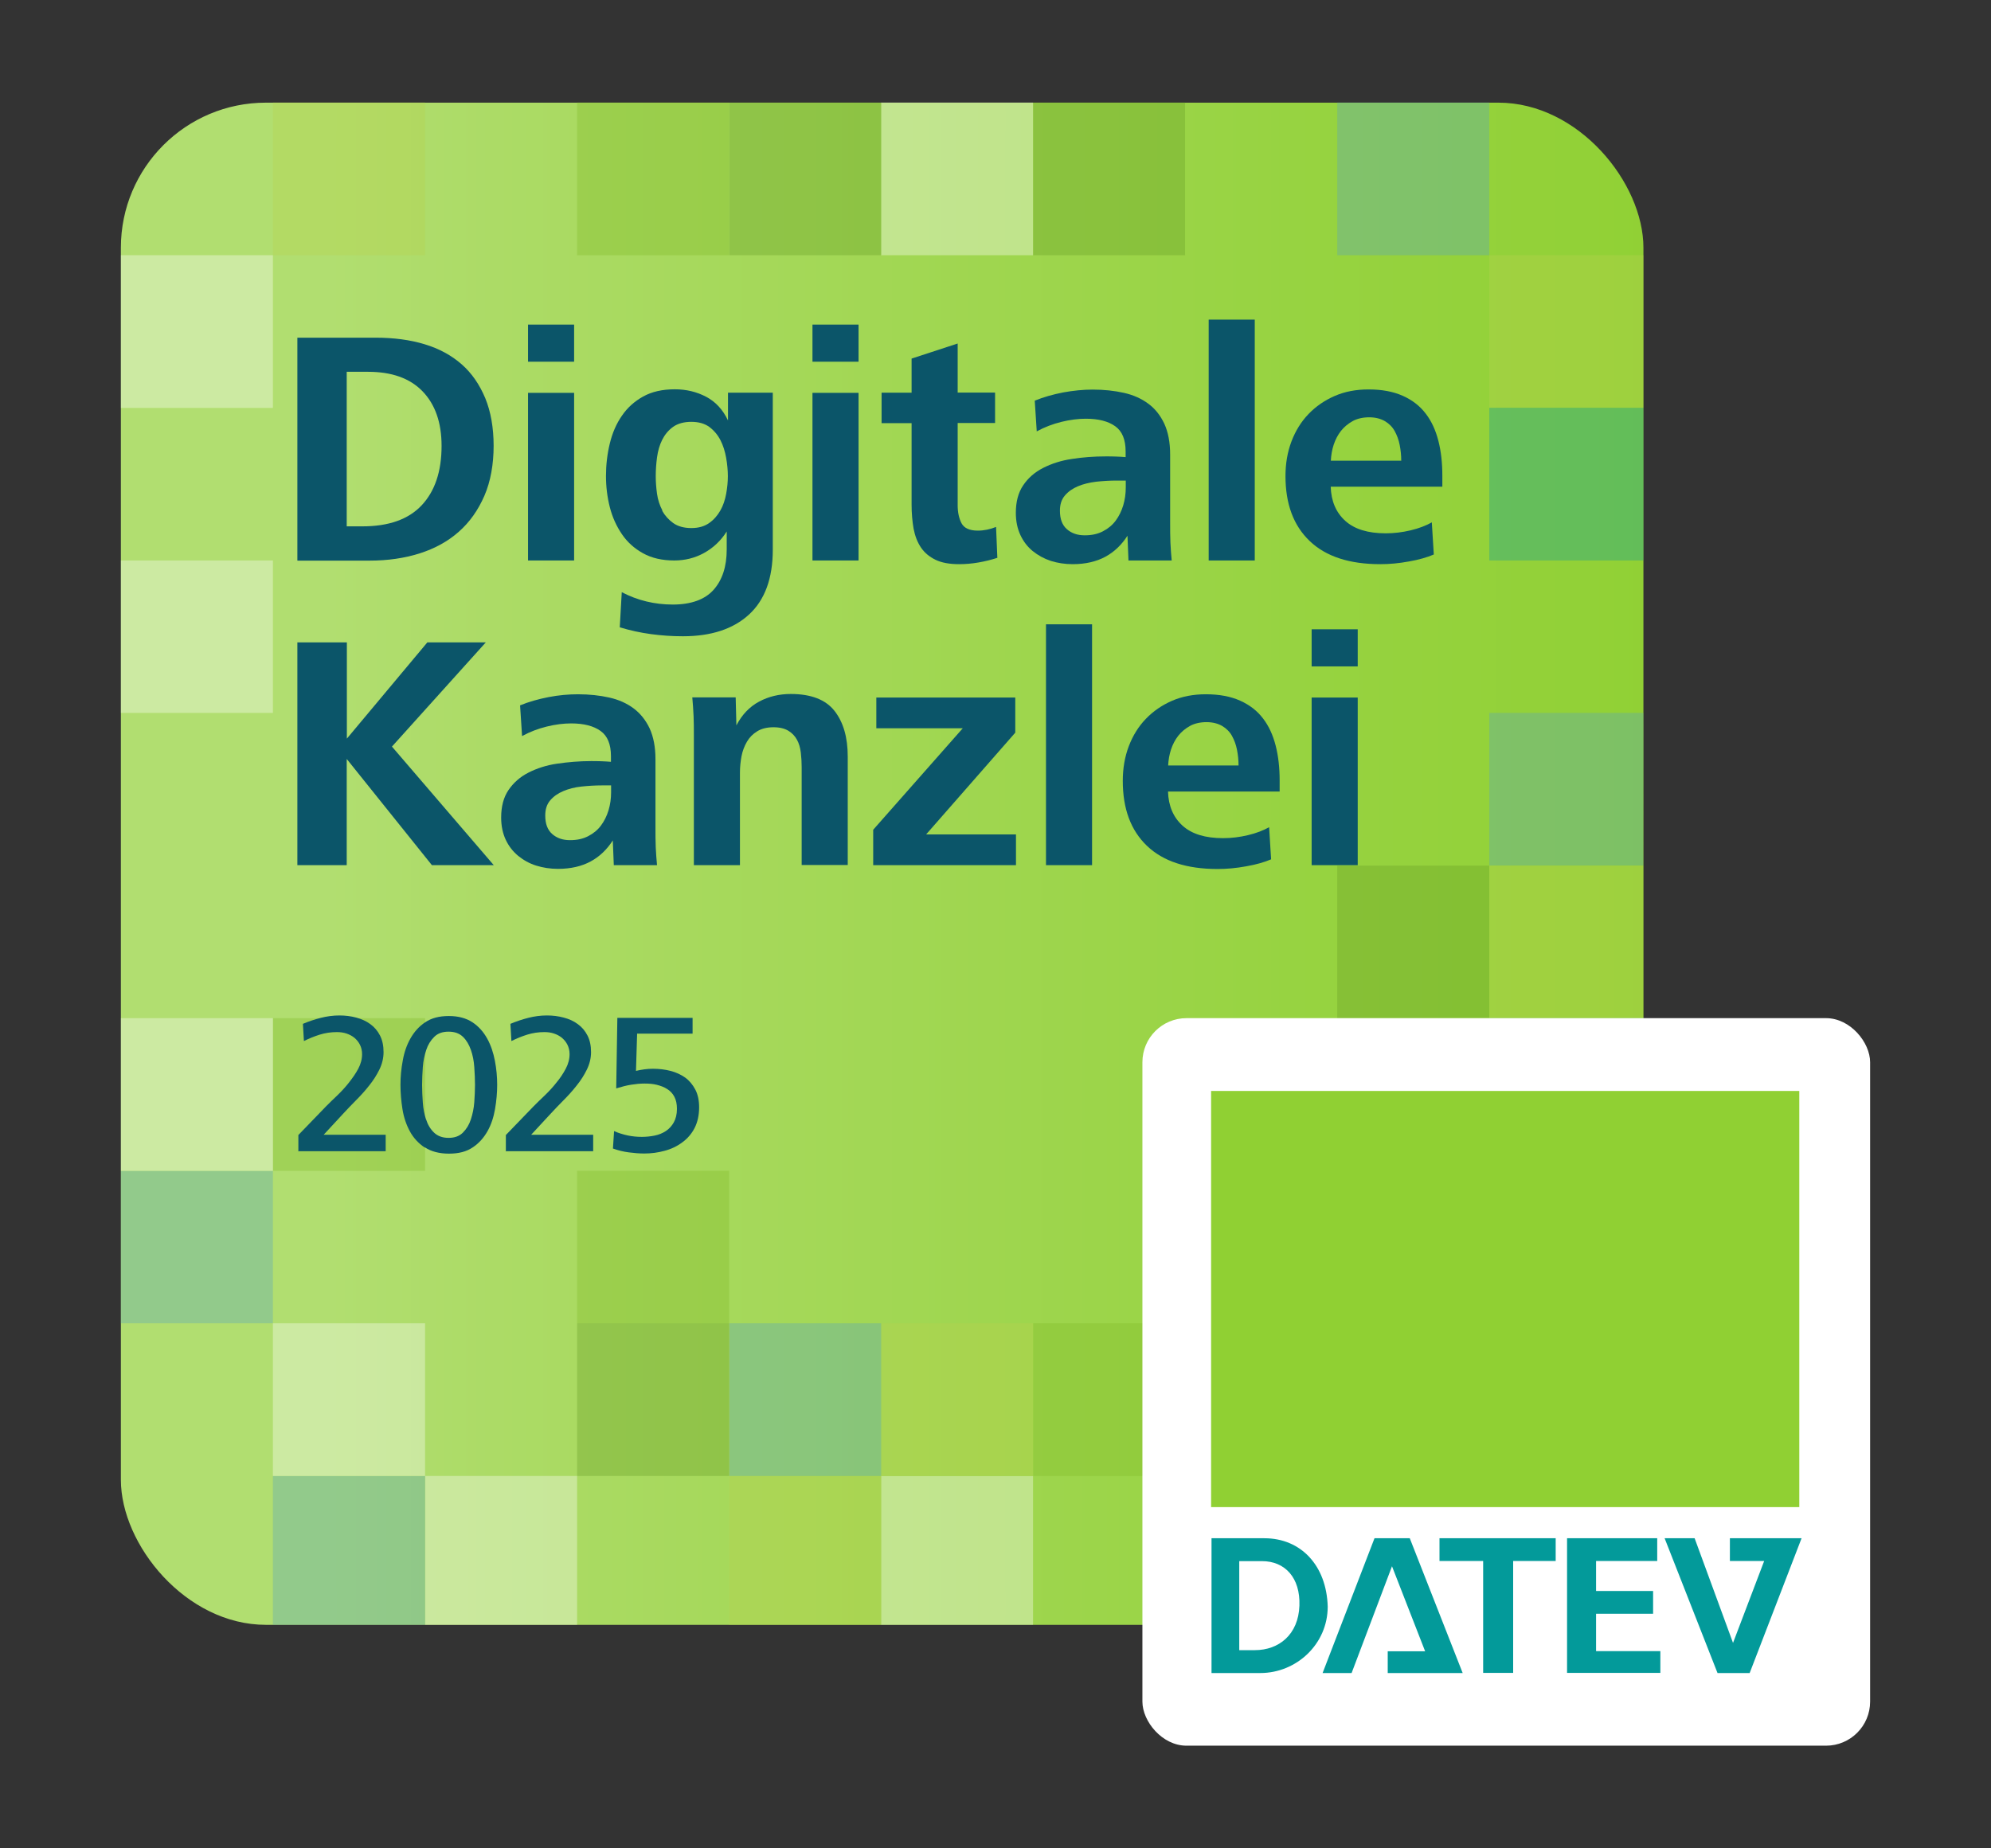 <?xml version="1.0" encoding="UTF-8"?>
<svg id="Ebene_1" xmlns="http://www.w3.org/2000/svg" xmlns:xlink="http://www.w3.org/1999/xlink" version="1.1" viewBox="0 0 140 130">
  <rect x="0" y="0" width="140" height="130" fill="#333333" stroke="none"/>
  <!-- Generator: Adobe Illustrator 29.4.0, SVG Export Plug-In . SVG Version: 2.1.0 Build 152)  -->
  <defs>
    <style>
      .st0 {
        fill: #039a9a;
        fill-rule: evenodd;
      }

      .st1 {
        fill: #b7d04d;
      }

      .st2 {
        fill: #338f95;
      }

      .st3 {
        fill: url(#Unbenannter_Verlauf_3);
      }

      .st4 {
        mix-blend-mode: hard-light;
        opacity: .35;
      }

      .st5 {
        fill: #0b5569;
      }

      .st6 {
        isolation: isolate;
      }

      .st7 {
        fill: #90d033;
      }

      .st8 {
        fill: #81bb27;
      }

      .st9 {
        fill: #fff;
      }

      .st10 {
        fill: #59a2bc;
      }

      .st11 {
        fill: #689d26;
      }

      .st12 {
        fill: #0f9a9a;
      }
    </style>
    <linearGradient id="Unbenannter_Verlauf_3" data-name="Unbenannter Verlauf 3" x1="-25.23" y1="69.36" x2="168" y2="69.36" gradientTransform="translate(0 130.11) scale(1 -1)" gradientUnits="userSpaceOnUse">
      <stop offset=".25" stop-color="#b1de70"/>
      <stop offset=".31" stop-color="#acdb66"/>
      <stop offset=".6" stop-color="#97d341"/>
      <stop offset=".75" stop-color="#90d033"/>
      <stop offset=".82" stop-color="#87c530"/>
      <stop offset=".95" stop-color="#71aa28"/>
      <stop offset="1" stop-color="#669d24"/>
    </linearGradient>
  </defs>
  <g class="st6">
    <g id="Ebene_11" data-name="Ebene_1">
      <rect id="Kachel" class="st3" x="8.5" y="7.22" width="107.06" height="107.06" rx="10.2" ry="10.2"/>
      <g id="Kacheln" class="st4">
        <g id="Kacheln-2">
          <polygon class="st1" points="115.56 17.95 115.56 28.68 104.72 28.68 104.72 17.95 115.41 17.95 115.56 17.95"/>
          <polygon class="st12" points="115.56 28.68 115.56 39.42 115.53 39.42 104.72 39.42 104.72 28.68 115.56 28.68"/>
          <polygon class="st10" points="115.56 50.14 115.55 60.88 104.72 60.88 104.72 50.14 115.55 50.14 115.56 50.14"/>
          <polygon class="st1" points="115.55 60.88 115.55 71.61 115.41 71.61 104.72 71.61 104.72 60.88 115.55 60.88"/>
          <polygon class="st2" points="115.55 71.61 115.55 82.35 115.41 82.35 104.72 82.35 104.72 71.61 115.41 71.61 115.55 71.61"/>
          <rect class="st11" x="94.03" y="60.88" width="10.69" height="10.74"/>
          <rect class="st10" x="94.03" y="7.21" width="10.69" height="10.74"/>
          <rect class="st8" x="72.64" y="93.07" width="10.69" height="10.74"/>
          <rect class="st11" x="72.64" y="7.21" width="10.69" height="10.74"/>
          <rect class="st9" x="61.95" y="103.81" width="10.69" height="10.47"/>
          <rect class="st1" x="61.95" y="93.07" width="10.69" height="10.74"/>
          <rect class="st9" x="61.95" y="7.21" width="10.69" height="10.74"/>
          <rect class="st1" x="51.27" y="103.81" width="10.69" height="10.47"/>
          <rect class="st10" x="51.27" y="93.07" width="10.69" height="10.74"/>
          <rect class="st11" x="51.27" y="7.21" width="10.69" height="10.74"/>
          <rect class="st11" x="40.58" y="93.07" width="10.69" height="10.74"/>
          <rect class="st8" x="40.58" y="82.35" width="10.69" height="10.72"/>
          <rect class="st8" x="40.58" y="7.21" width="10.69" height="10.74"/>
          <rect class="st9" x="29.89" y="103.81" width="10.69" height="10.47"/>
          <rect class="st10" x="19.19" y="103.81" width="10.7" height="10.47"/>
          <rect class="st9" x="19.19" y="93.07" width="10.7" height="10.74"/>
          <rect class="st8" x="19.19" y="71.61" width="10.7" height="10.74"/>
          <rect class="st1" x="19.19" y="7.21" width="10.7" height="10.74"/>
          <rect class="st10" x="8.5" y="82.35" width="10.69" height="10.72"/>
          <rect class="st9" x="8.5" y="71.61" width="10.69" height="10.74"/>
          <rect class="st9" x="8.5" y="39.42" width="10.69" height="10.72"/>
          <rect class="st9" x="8.5" y="17.95" width="10.69" height="10.74"/>
        </g>
      </g>
      <g>
        <path class="st5" d="M20.91,39.42v-15.67h5.5c1.27,0,2.42.15,3.44.46,1.03.31,1.89.78,2.61,1.41s1.26,1.43,1.66,2.38c.39.95.59,2.08.59,3.36s-.21,2.5-.65,3.51-1.03,1.85-1.8,2.53-1.68,1.18-2.75,1.52-2.24.51-3.52.51h-5.07ZM24.38,37.02h1.1c1.85,0,3.24-.49,4.17-1.48s1.4-2.38,1.4-4.18c0-1.64-.45-2.92-1.34-3.84s-2.17-1.37-3.83-1.37h-1.5v10.88Z"/>
        <path class="st5" d="M37.13,25.44v-2.61h3.24v2.61h-3.24ZM37.13,39.42v-11.79h3.24v11.79h-3.24Z"/>
        <path class="st5" d="M43.72,41.65c1.11.58,2.31.87,3.59.87s2.26-.35,2.87-1.04c.61-.69.92-1.63.92-2.83v-1.27c-.41.65-.94,1.15-1.59,1.51s-1.35.53-2.1.53c-.86,0-1.59-.17-2.2-.51s-1.1-.78-1.48-1.34c-.38-.56-.67-1.19-.85-1.9s-.27-1.44-.27-2.2.09-1.54.27-2.28.46-1.39.85-1.95c.38-.56.88-1.01,1.49-1.35s1.35-.51,2.23-.51c.81,0,1.55.18,2.21.53.66.35,1.17.9,1.53,1.66v-1.95h3.15v11.04c0,2.02-.56,3.54-1.67,4.56-1.11,1.02-2.66,1.53-4.65,1.53-.75,0-1.5-.05-2.24-.15-.74-.1-1.48-.26-2.2-.48l.14-2.47h0ZM46.56,35.92c.19.34.45.63.78.87.33.23.75.35,1.27.35s.92-.12,1.25-.35c.33-.23.59-.53.79-.88.2-.35.33-.74.41-1.17s.12-.85.12-1.25-.04-.84-.12-1.29c-.08-.45-.21-.87-.4-1.24s-.45-.68-.78-.93c-.33-.24-.75-.36-1.27-.36s-.96.12-1.29.36-.58.55-.76.91-.3.78-.36,1.23c-.06.45-.09.89-.09,1.31s.03.82.09,1.25.19.82.38,1.18h0Z"/>
        <path class="st5" d="M57.13,25.44v-2.61h3.24v2.61h-3.24ZM57.13,39.42v-11.79h3.24v11.79h-3.24Z"/>
        <path class="st5" d="M70.14,39.23c-.42.14-.87.25-1.33.33-.46.08-.92.12-1.37.12-.67,0-1.23-.1-1.66-.31s-.77-.49-1.02-.86c-.25-.37-.42-.81-.52-1.33-.09-.52-.14-1.08-.14-1.69v-5.73h-2.11v-2.14h2.11v-2.4l3.24-1.06v3.45h2.63v2.14h-2.63v5.78c0,.5.09.92.27,1.27.18.34.56.52,1.14.52.44,0,.87-.09,1.29-.26l.09,2.16h0Z"/>
        <path class="st5" d="M79.35,39.42l-.07-1.74c-.41.64-.93,1.14-1.56,1.48s-1.4.52-2.29.52c-.55,0-1.06-.08-1.54-.23-.48-.16-.9-.39-1.27-.69s-.66-.68-.87-1.13c-.21-.45-.32-.97-.32-1.56,0-.78.17-1.43.52-1.94.34-.51.81-.92,1.4-1.22s1.26-.52,2.02-.63c.76-.12,1.55-.18,2.38-.18.22,0,.45,0,.7.01s.49.02.7.04v-.4c0-.83-.24-1.42-.73-1.77s-1.17-.53-2.07-.53c-.53,0-1.1.07-1.71.22-.61.15-1.19.37-1.74.67l-.14-2.16c.61-.25,1.28-.44,2-.58.72-.13,1.41-.2,2.07-.2.8,0,1.53.08,2.2.23s1.24.41,1.71.76c.48.35.85.82,1.13,1.41.27.59.41,1.31.41,2.17v4.67c0,.6,0,1.1.02,1.53s.05.84.09,1.25h-3.05ZM78.5,33.8c-.47,0-.94.03-1.42.08-.48.06-.9.16-1.28.32-.38.16-.68.37-.92.65s-.35.63-.35,1.07c0,.58.16,1.01.49,1.3s.74.43,1.25.43.91-.09,1.28-.28.67-.44.9-.75c.23-.31.41-.67.53-1.07s.18-.82.18-1.26v-.49h-.66Z"/>
        <path class="st5" d="M84.99,39.42v-16.94h3.24v16.94h-3.24Z"/>
        <path class="st5" d="M93.57,34.22c.03,1.02.37,1.82,1.02,2.41s1.6.88,2.85.88c.58,0,1.16-.07,1.75-.21s1.08-.33,1.49-.56l.14,2.26c-.47.2-1.05.37-1.75.49-.7.13-1.37.19-2.01.19-2.18,0-3.83-.54-4.97-1.63-1.14-1.09-1.7-2.61-1.7-4.57,0-.88.14-1.69.42-2.43.28-.74.68-1.39,1.2-1.93s1.13-.96,1.84-1.27,1.51-.46,2.38-.46c.94,0,1.74.15,2.41.45.67.3,1.2.71,1.61,1.25.41.53.7,1.17.89,1.91s.28,1.56.28,2.45v.78h-7.87ZM98.53,32.39c0-.38-.04-.74-.11-1.1-.07-.36-.19-.68-.35-.97s-.4-.53-.69-.7-.67-.27-1.1-.27-.85.09-1.17.27-.6.41-.82.69-.39.61-.51.97c-.12.37-.18.74-.2,1.12h4.96Z"/>
        <path class="st5" d="M20.91,60.85v-15.67h3.48v6.77l5.66-6.77h4.11l-6.6,7.33,7.16,8.34h-4.35l-5.99-7.47v7.47h-3.48,0Z"/>
        <path class="st5" d="M43.16,60.85l-.07-1.74c-.41.64-.93,1.14-1.56,1.48s-1.4.52-2.29.52c-.55,0-1.06-.08-1.54-.23s-.9-.39-1.27-.69c-.37-.31-.66-.68-.87-1.13-.21-.45-.32-.97-.32-1.56,0-.78.17-1.43.52-1.94s.81-.92,1.4-1.22,1.26-.52,2.02-.63,1.55-.18,2.38-.18c.22,0,.45,0,.7.01s.49.02.7.04v-.4c0-.83-.24-1.42-.73-1.77s-1.17-.53-2.07-.53c-.53,0-1.1.07-1.71.22s-1.19.37-1.74.67l-.14-2.16c.61-.25,1.28-.44,2-.58s1.41-.2,2.07-.2c.8,0,1.53.08,2.2.23s1.24.41,1.71.76.85.82,1.13,1.41c.27.59.41,1.31.41,2.17v4.67c0,.6,0,1.1.02,1.53.02.42.05.84.09,1.25h-3.05ZM42.31,55.24c-.47,0-.94.03-1.42.08s-.9.16-1.28.32c-.38.16-.68.37-.92.65s-.35.63-.35,1.07c0,.58.16,1.01.49,1.3.33.29.74.43,1.25.43s.91-.09,1.28-.28.67-.44.9-.75c.23-.31.41-.67.53-1.07s.18-.82.18-1.26v-.49h-.66Z"/>
        <path class="st5" d="M48.79,60.85v-9.16c0-.44,0-.88-.02-1.32s-.05-.88-.09-1.32h3.05l.05,1.97c.39-.75.92-1.31,1.59-1.67s1.41-.54,2.24-.54c1.42,0,2.45.4,3.07,1.19.62.79.93,1.86.93,3.21v7.63h-3.24v-6.88c0-.34-.02-.69-.06-1.03s-.13-.65-.27-.9c-.14-.26-.34-.47-.6-.63s-.61-.25-1.05-.25-.83.09-1.14.28-.55.43-.73.74c-.18.31-.31.65-.38,1.02s-.11.76-.11,1.15v6.51h-3.24,0Z"/>
        <path class="st5" d="M61.4,60.85v-2.49l6.3-7.14h-6.08v-2.16h9.77v2.47l-6.27,7.16h6.32v2.16h-10.03,0Z"/>
        <path class="st5" d="M73.55,60.85v-16.94h3.24v16.94h-3.24Z"/>
        <path class="st5" d="M82.13,55.66c.03,1.02.37,1.82,1.02,2.41.65.59,1.6.88,2.85.88.58,0,1.16-.07,1.75-.21s1.08-.33,1.49-.56l.14,2.26c-.47.2-1.05.37-1.75.49-.7.13-1.37.19-2.01.19-2.18,0-3.83-.54-4.97-1.63-1.14-1.09-1.7-2.61-1.7-4.57,0-.88.14-1.69.42-2.43.28-.74.68-1.39,1.2-1.93s1.13-.96,1.84-1.27c.71-.31,1.51-.46,2.38-.46.94,0,1.74.15,2.41.45.67.3,1.2.71,1.61,1.25.41.53.7,1.17.89,1.91s.28,1.56.28,2.45v.78h-7.87ZM87.09,53.83c0-.38-.04-.74-.11-1.1-.07-.36-.19-.68-.35-.97s-.4-.53-.69-.7-.67-.27-1.1-.27-.85.09-1.17.27-.6.41-.82.69-.39.61-.51.97c-.12.37-.18.74-.2,1.12h4.96Z"/>
        <path class="st5" d="M92.23,46.87v-2.61h3.24v2.61h-3.24ZM92.23,60.85v-11.79h3.24v11.79h-3.24Z"/>
      </g>
      <g id="DATEV-Logo">
        <rect class="st9" x="80.33" y="71.61" width="51.17" height="51.17" rx="3.1" ry="3.1"/>
        <g>
          <path class="st0" d="M87.15,116.06h1.09c1.68,0,3.06-1.09,3.13-3.13.07-1.97-1.02-3.13-2.63-3.13h-1.6v6.27h0ZM85.19,108.19h3.72c2.55,0,4.37,1.9,4.45,4.81,0,2.63-2.19,4.67-4.74,4.67h-3.43v-9.48h0ZM110.19,108.19h6.34v1.6h-4.3v2.11h4.01v1.6h-4.01v2.63h4.52v1.53h-6.56v-9.48h0ZM97.58,117.67v-1.53h2.63l-2.33-5.98-2.84,7.51h-2.04l3.65-9.48h2.48l3.72,9.48h-5.25ZM101.22,109.79v-1.6h8.17v1.6h-2.99v7.87h-2.11v-7.87h-3.06ZM121.64,108.19v1.6h2.41l-2.19,5.76-2.7-7.36h-2.11l3.72,9.48h2.26l3.65-9.48h-5.03Z"/>
          <polygon class="st7" points="85.16 76.73 126.52 76.73 126.52 106 85.16 106 85.16 76.73 85.16 76.73"/>
        </g>
      </g>
      <g>
        <path class="st5" d="M20.98,80.99v-1.16l1.95-2.02c.23-.23.48-.48.78-.76.29-.28.57-.58.82-.9s.48-.64.66-.98.27-.68.27-1.03c0-.24-.05-.46-.15-.66s-.23-.35-.39-.49c-.16-.13-.35-.23-.56-.3-.21-.07-.43-.1-.67-.1-.42,0-.82.06-1.21.18-.38.12-.75.27-1.11.45l-.07-1.21c.4-.17.82-.31,1.25-.42s.87-.17,1.32-.17c.41,0,.81.05,1.18.15s.71.25.99.46c.29.21.51.47.68.8s.25.72.25,1.17c0,.42-.1.83-.29,1.22s-.43.77-.73,1.14c-.29.37-.6.71-.93,1.04-.33.33-.62.64-.89.93l-1.37,1.48h4.36v1.16h-6.16Z"/>
        <path class="st5" d="M29.85,80.7c-.43-.29-.78-.67-1.03-1.13s-.43-.99-.52-1.56-.14-1.15-.14-1.71.05-1.12.16-1.7c.1-.58.28-1.1.54-1.56s.6-.85,1.04-1.14c.44-.3.99-.44,1.66-.44s1.22.15,1.66.44.78.68,1.04,1.15.43.99.54,1.56.16,1.14.16,1.69-.05,1.12-.15,1.7c-.1.58-.27,1.1-.53,1.56s-.6.85-1.04,1.14c-.44.3-.99.44-1.67.44s-1.25-.15-1.69-.44h0ZM29.96,78.73c.12.38.31.69.56.93.25.24.59.37,1.02.37s.76-.12,1.01-.37.44-.56.56-.93.21-.78.24-1.21c.03-.44.05-.84.05-1.22,0-.39-.02-.81-.05-1.25s-.11-.84-.24-1.21c-.13-.37-.31-.68-.56-.92s-.58-.36-1.01-.36-.76.12-1.01.37-.44.55-.56.92-.21.77-.24,1.21c-.03.44-.05.85-.05,1.25s.02.79.05,1.23.11.84.23,1.21h0Z"/>
        <path class="st5" d="M35.57,80.99v-1.16l1.95-2.02c.23-.23.48-.48.78-.76.29-.28.57-.58.82-.9.26-.31.48-.64.66-.98.18-.34.27-.68.27-1.03,0-.24-.05-.46-.15-.66s-.23-.35-.39-.49c-.16-.13-.35-.23-.56-.3-.21-.07-.43-.1-.67-.1-.42,0-.82.06-1.21.18-.38.12-.75.27-1.11.45l-.07-1.21c.4-.17.82-.31,1.25-.42.43-.11.87-.17,1.32-.17.41,0,.81.05,1.18.15.38.1.71.25.99.46.29.21.51.47.68.8s.25.72.25,1.17c0,.42-.1.83-.29,1.22-.19.39-.43.77-.73,1.14-.29.37-.6.71-.93,1.04-.33.33-.62.64-.89.93l-1.37,1.48h4.36v1.16h-6.16,0Z"/>
        <path class="st5" d="M43.17,79.55c.32.14.64.24.97.31s.66.1.99.1c.3,0,.6-.03.9-.09s.56-.17.79-.32.42-.36.56-.61.22-.57.22-.95c0-.34-.06-.62-.18-.85s-.29-.41-.5-.54c-.21-.14-.46-.23-.73-.3s-.57-.09-.87-.09-.61.03-.93.08-.67.14-1.06.26l.08-4.96h5.29v1.11h-3.9l-.08,2.62c.19-.05.39-.08.59-.11s.41-.04.62-.04c.42,0,.83.05,1.22.15s.73.26,1.03.47c.3.22.53.5.71.84.18.34.27.76.27,1.25,0,.56-.11,1.05-.32,1.46s-.51.75-.87,1.01c-.36.27-.78.47-1.24.59-.47.13-.94.19-1.43.19-.35,0-.71-.03-1.09-.08s-.75-.14-1.11-.27l.08-1.24h0Z"/>
      </g>
    </g>
  </g>
</svg>